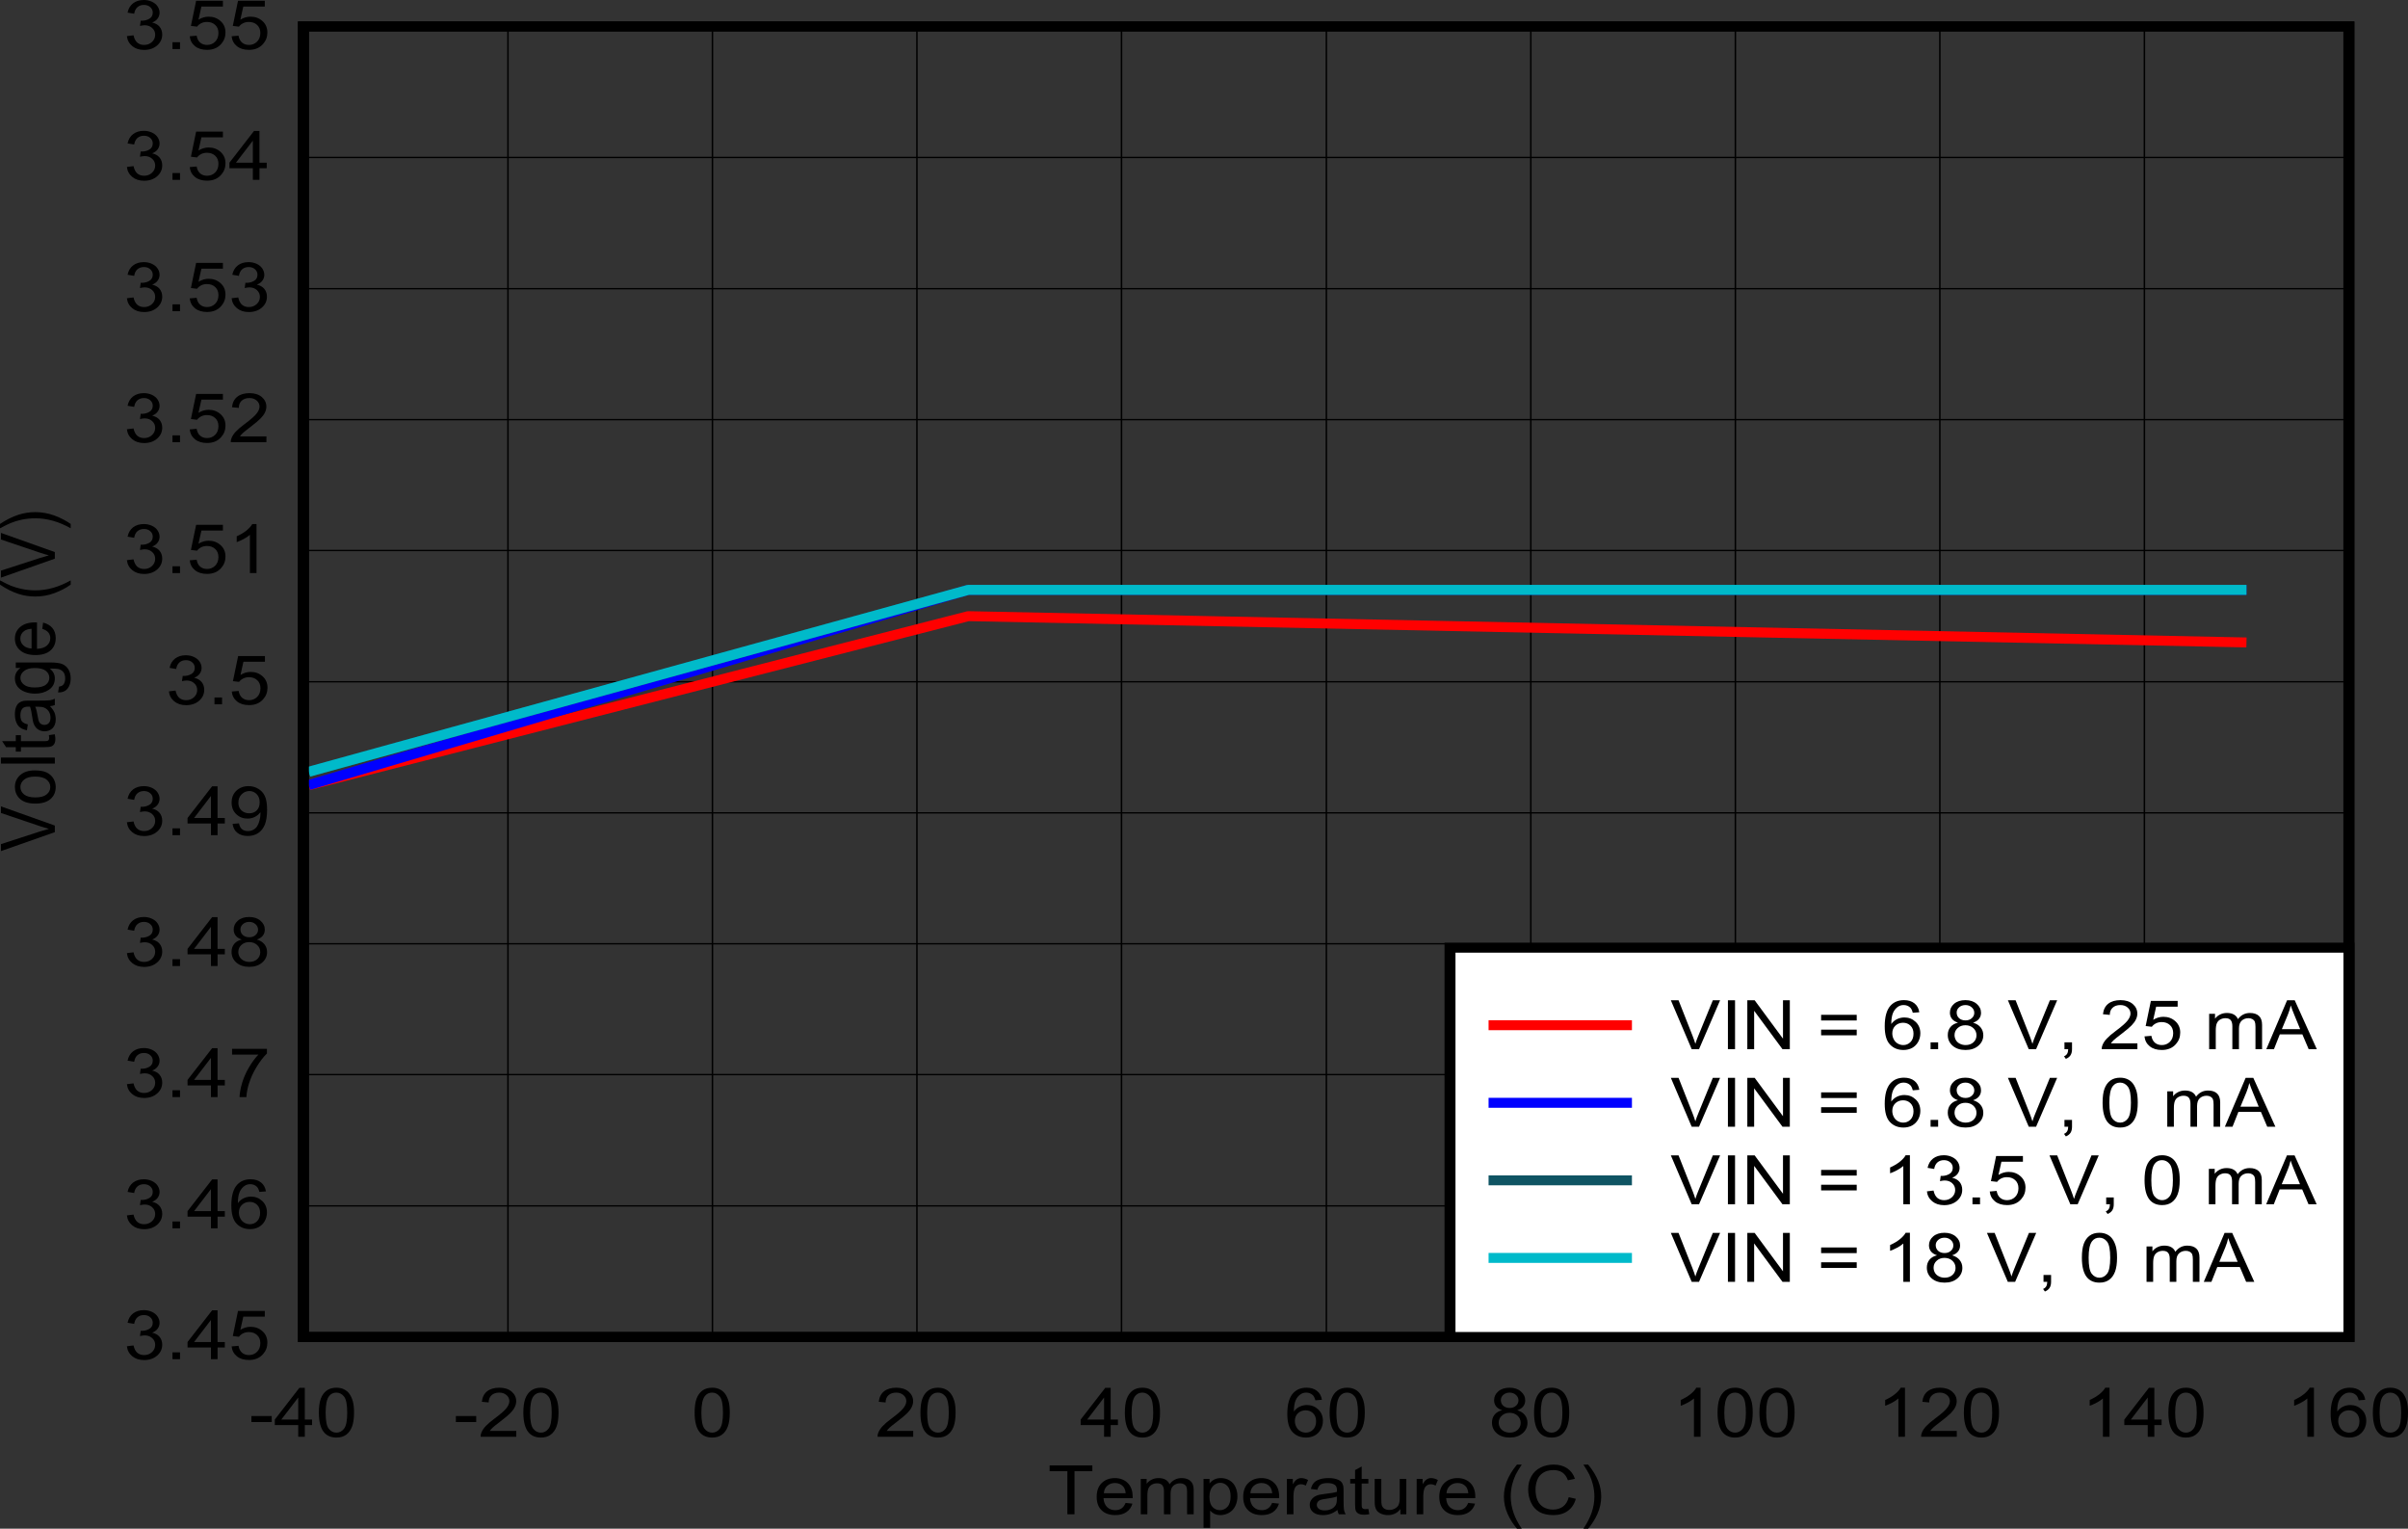 <?xml version="1.0" encoding="UTF-8" standalone="no"?>
<svg
   xmlns:dc="http://purl.org/dc/elements/1.1/"
   xmlns:cc="http://creativecommons.org/ns#"
   xmlns:rdf="http://www.w3.org/1999/02/22-rdf-syntax-ns#"
   xmlns:svg="http://www.w3.org/2000/svg"
   xmlns="http://www.w3.org/2000/svg"
   xmlns:xlink="http://www.w3.org/1999/xlink"
   xmlns:sodipodi="http://sodipodi.sourceforge.net/DTD/sodipodi-0.dtd"
   xmlns:inkscape="http://www.inkscape.org/namespaces/inkscape"
   sodipodi:docname="D022_SBVS359.pdf"
   id="svg619"
   version="1.2"
   viewBox="0 0 512.554 325.302"
   height="325.302pt"
   width="512.554pt">
  <rect x="0" y="0" width="512.554" height="325.302" fill="#333333" stroke="none"/>
  <sodipodi:namedview
     id="namedview621"
     inkscape:window-height="480"
     inkscape:window-width="640"
     inkscape:pageshadow="2"
     inkscape:pageopacity="0"
     guidetolerance="10"
     gridtolerance="10"
     objecttolerance="10"
     borderopacity="1"
     bordercolor="#666666"
     pagecolor="#ffffff" />
  <defs
     id="defs130">
    <g
       id="g128">
      <symbol
         id="glyph0-0"
         overflow="visible">
        <path
           inkscape:connector-curvature="0"
           id="path2"
           d="m 2,0 v -9.078 h 8.016 V 0 Z m 0.25,-0.234 h 7.516 v -8.625 H 2.25 Z m 0,0"
           style="stroke:none" />
      </symbol>
      <symbol
         id="glyph0-1"
         overflow="visible">
        <path
           inkscape:connector-curvature="0"
           id="path5"
           d="M 4.156,0 V -9.172 H 0.375 v -1.234 h 9.094 v 1.234 H 5.672 V 0 Z m 0,0"
           style="stroke:none" />
      </symbol>
      <symbol
         id="glyph0-2"
         overflow="visible">
        <path
           inkscape:connector-curvature="0"
           id="path8"
           d="m 6.75,-2.422 1.453,0.156 c -0.23,0.773 -0.66,1.371 -1.281,1.797 -0.617,0.43 -1.41,0.641 -2.375,0.641 -1.219,0 -2.184,-0.336 -2.891,-1.016 -0.711,-0.676 -1.062,-1.629 -1.062,-2.859 0,-1.27 0.359,-2.254 1.078,-2.953 0.715,-0.695 1.648,-1.047 2.797,-1.047 1.113,0 2.02,0.348 2.719,1.031 0.707,0.688 1.062,1.652 1.062,2.891 0,0.074 0,0.191 0,0.344 H 2.047 c 0.051,0.824 0.305,1.461 0.766,1.906 0.465,0.438 1.051,0.656 1.75,0.656 0.508,0 0.945,-0.125 1.312,-0.375 0.363,-0.246 0.656,-0.641 0.875,-1.172 z m -4.625,-2.062 h 4.641 c -0.062,-0.633 -0.242,-1.113 -0.531,-1.438 -0.449,-0.488 -1.035,-0.734 -1.75,-0.734 -0.648,0 -1.195,0.199 -1.641,0.594 -0.438,0.387 -0.68,0.914 -0.719,1.578 z m 0,0"
           style="stroke:none" />
      </symbol>
      <symbol
         id="glyph0-3"
         overflow="visible">
        <path
           inkscape:connector-curvature="0"
           id="path11"
           d="m 1.062,0 v -7.531 h 1.25 v 1.047 c 0.258,-0.363 0.609,-0.656 1.047,-0.875 0.434,-0.227 0.93,-0.344 1.484,-0.344 0.613,0 1.113,0.117 1.5,0.344 0.395,0.23 0.676,0.555 0.844,0.969 0.652,-0.871 1.508,-1.312 2.562,-1.312 0.82,0 1.457,0.211 1.906,0.625 0.445,0.406 0.672,1.043 0.672,1.906 V 0 h -1.406 v -4.75 c 0,-0.508 -0.051,-0.875 -0.141,-1.094 -0.094,-0.227 -0.262,-0.41 -0.5,-0.547 C 10.039,-6.523 9.758,-6.594 9.438,-6.594 c -0.586,0 -1.07,0.18 -1.453,0.531 C 7.598,-5.719 7.406,-5.152 7.406,-4.375 V 0 H 6 v -4.891 c 0,-0.57 -0.117,-1 -0.344,-1.281 C 5.426,-6.449 5.051,-6.594 4.531,-6.594 4.125,-6.594 3.754,-6.496 3.422,-6.312 3.086,-6.125 2.84,-5.848 2.688,-5.484 2.539,-5.117 2.469,-4.59 2.469,-3.906 V 0 Z m 0,0"
           style="stroke:none" />
      </symbol>
      <symbol
         id="glyph0-4"
         overflow="visible">
        <path
           inkscape:connector-curvature="0"
           id="path14"
           d="M 1.062,2.891 V -7.531 H 2.344 V -6.562 C 2.645,-6.934 2.984,-7.219 3.359,-7.406 3.742,-7.602 4.207,-7.703 4.75,-7.703 c 0.707,0 1.332,0.168 1.875,0.5 0.539,0.324 0.953,0.789 1.234,1.391 0.277,0.605 0.422,1.27 0.422,1.984 0,0.773 -0.16,1.473 -0.469,2.094 C 7.508,-1.117 7.066,-0.645 6.484,-0.312 5.898,0.008 5.289,0.172 4.656,0.172 4.176,0.172 3.746,0.082 3.375,-0.094 3.008,-0.277 2.707,-0.508 2.469,-0.781 V 2.891 Z M 2.328,-3.719 c 0,0.969 0.211,1.691 0.641,2.156 0.434,0.461 0.969,0.688 1.594,0.688 0.621,0 1.156,-0.238 1.594,-0.719 0.445,-0.477 0.672,-1.223 0.672,-2.234 0,-0.957 -0.223,-1.676 -0.656,-2.156 -0.43,-0.477 -0.945,-0.719 -1.547,-0.719 -0.605,0 -1.145,0.258 -1.609,0.766 -0.461,0.512 -0.688,1.254 -0.688,2.219 z m 0,0"
           style="stroke:none" />
      </symbol>
      <symbol
         id="glyph0-5"
         overflow="visible">
        <path
           inkscape:connector-curvature="0"
           id="path17"
           d="M 1.047,0 V -7.531 H 2.312 v 1.141 c 0.32,-0.527 0.617,-0.879 0.891,-1.047 0.27,-0.176 0.57,-0.266 0.906,-0.266 0.477,0 0.961,0.137 1.453,0.406 l -0.484,1.188 c -0.344,-0.184 -0.691,-0.281 -1.031,-0.281 -0.312,0 -0.598,0.09 -0.844,0.266 -0.242,0.168 -0.414,0.398 -0.516,0.688 -0.156,0.461 -0.234,0.961 -0.234,1.5 V 0 Z m 0,0"
           style="stroke:none" />
      </symbol>
      <symbol
         id="glyph0-6"
         overflow="visible">
        <path
           inkscape:connector-curvature="0"
           id="path20"
           d="m 6.484,-0.922 c -0.523,0.398 -1.027,0.68 -1.516,0.844 -0.48,0.164 -0.996,0.25 -1.547,0.25 C 2.504,0.172 1.801,-0.031 1.312,-0.438 0.82,-0.84 0.578,-1.359 0.578,-1.984 0.578,-2.355 0.672,-2.695 0.859,-3 1.043,-3.301 1.285,-3.547 1.578,-3.734 1.879,-3.918 2.219,-4.062 2.594,-4.156 c 0.277,-0.059 0.695,-0.125 1.25,-0.188 1.145,-0.121 1.984,-0.27 2.516,-0.438 C 6.367,-4.957 6.375,-5.066 6.375,-5.109 6.375,-5.629 6.238,-6 5.969,-6.219 5.613,-6.496 5.082,-6.641 4.375,-6.641 c -0.668,0 -1.164,0.105 -1.484,0.312 -0.312,0.211 -0.543,0.582 -0.688,1.109 l -1.375,-0.172 c 0.121,-0.527 0.328,-0.957 0.609,-1.281 0.289,-0.332 0.707,-0.586 1.25,-0.766 0.539,-0.176 1.172,-0.266 1.891,-0.266 0.707,0 1.281,0.082 1.719,0.234 0.445,0.148 0.773,0.336 0.984,0.562 0.207,0.23 0.352,0.523 0.438,0.875 0.039,0.211 0.062,0.602 0.062,1.172 v 1.703 c 0,1.188 0.031,1.941 0.094,2.25 C 7.934,-0.594 8.055,-0.289 8.234,0 H 6.766 C 6.617,-0.258 6.523,-0.566 6.484,-0.922 Z m -0.125,-2.859 c -0.512,0.188 -1.277,0.352 -2.297,0.484 -0.586,0.074 -0.996,0.16 -1.234,0.25 -0.242,0.094 -0.43,0.238 -0.562,0.422 -0.125,0.18 -0.188,0.383 -0.188,0.609 0,0.336 0.141,0.617 0.422,0.844 0.289,0.23 0.707,0.344 1.25,0.344 0.551,0 1.035,-0.102 1.453,-0.312 0.426,-0.215 0.738,-0.516 0.938,-0.891 0.145,-0.289 0.219,-0.719 0.219,-1.281 z m 0,0"
           style="stroke:none" />
      </symbol>
      <symbol
         id="glyph0-7"
         overflow="visible">
        <path
           inkscape:connector-curvature="0"
           id="path23"
           d="m 4.141,-1.141 0.203,1.125 C 3.938,0.055 3.574,0.094 3.266,0.094 2.754,0.094 2.355,0.02 2.078,-0.125 1.797,-0.27 1.598,-0.461 1.484,-0.703 1.367,-0.941 1.312,-1.441 1.312,-2.203 v -4.344 H 0.281 V -7.531 H 1.312 v -1.875 l 1.406,-0.766 v 2.641 h 1.422 v 0.984 H 2.719 v 4.406 c 0,0.367 0.02,0.602 0.062,0.703 0.051,0.105 0.133,0.191 0.25,0.25 0.113,0.062 0.273,0.094 0.484,0.094 0.152,0 0.363,-0.016 0.625,-0.047 z m 0,0"
           style="stroke:none" />
      </symbol>
      <symbol
         id="glyph0-8"
         overflow="visible">
        <path
           inkscape:connector-curvature="0"
           id="path26"
           d="m 6.5,0 v -1.109 c -0.648,0.855 -1.527,1.281 -2.641,1.281 -0.492,0 -0.949,-0.086 -1.375,-0.25 C 2.066,-0.254 1.754,-0.469 1.547,-0.719 1.336,-0.977 1.191,-1.297 1.109,-1.672 1.055,-1.918 1.031,-2.316 1.031,-2.859 V -7.531 H 2.438 v 4.172 c 0,0.668 0.023,1.117 0.078,1.344 0.09,0.344 0.281,0.617 0.562,0.812 0.289,0.188 0.648,0.281 1.078,0.281 0.414,0 0.805,-0.098 1.172,-0.297 C 5.699,-1.414 5.969,-1.68 6.125,-2.016 6.277,-2.355 6.359,-2.852 6.359,-3.5 v -4.031 h 1.406 V 0 Z m 0,0"
           style="stroke:none" />
      </symbol>
      <symbol
         id="glyph0-9"
         overflow="visible">
        <path
           inkscape:connector-curvature="0"
           id="path29"
           d=""
           style="stroke:none" />
      </symbol>
      <symbol
         id="glyph0-10"
         overflow="visible">
        <path
           inkscape:connector-curvature="0"
           id="path32"
           d="M 3.75,3.062 C 2.969,2.164 2.305,1.121 1.766,-0.062 1.234,-1.258 0.969,-2.492 0.969,-3.766 0.969,-4.887 1.172,-5.969 1.578,-7 2.043,-8.195 2.77,-9.391 3.75,-10.578 H 4.766 C 4.129,-9.598 3.707,-8.895 3.5,-8.469 c -0.312,0.648 -0.566,1.332 -0.75,2.047 -0.219,0.887 -0.328,1.773 -0.328,2.656 0,2.281 0.781,4.555 2.344,6.828 z m 0,0"
           style="stroke:none" />
      </symbol>
      <symbol
         id="glyph0-11"
         overflow="visible">
        <path
           inkscape:connector-curvature="0"
           id="path35"
           d="m 9.422,-3.641 1.516,0.344 c -0.312,1.125 -0.887,1.988 -1.719,2.578 C 8.395,-0.125 7.383,0.172 6.188,0.172 4.957,0.172 3.949,-0.051 3.172,-0.5 2.398,-0.957 1.809,-1.617 1.406,-2.484 1,-3.348 0.797,-4.281 0.797,-5.281 c 0,-1.082 0.227,-2.023 0.688,-2.828 0.457,-0.809 1.109,-1.426 1.953,-1.844 0.84,-0.414 1.77,-0.625 2.781,-0.625 1.145,0 2.109,0.27 2.891,0.797 C 9.887,-9.25 10.438,-8.504 10.75,-7.547 l -1.5,0.312 C 8.988,-7.98 8.602,-8.531 8.094,-8.875 7.582,-9.227 6.945,-9.406 6.188,-9.406 c -0.887,0 -1.629,0.195 -2.219,0.578 -0.594,0.387 -1.012,0.902 -1.25,1.547 -0.242,0.648 -0.359,1.316 -0.359,2 0,0.887 0.141,1.66 0.422,2.312 0.289,0.656 0.734,1.152 1.328,1.484 C 4.711,-1.16 5.363,-1 6.062,-1 6.914,-1 7.633,-1.219 8.219,-1.656 8.809,-2.102 9.211,-2.766 9.422,-3.641 Z m 0,0"
           style="stroke:none" />
      </symbol>
      <symbol
         id="glyph0-12"
         overflow="visible">
        <path
           inkscape:connector-curvature="0"
           id="path38"
           d="M 1.984,3.062 H 0.969 C 2.527,0.789 3.312,-1.484 3.312,-3.766 3.312,-4.648 3.195,-5.531 2.969,-6.406 2.789,-7.113 2.543,-7.797 2.234,-8.453 2.023,-8.879 1.602,-9.586 0.969,-10.578 H 1.984 C 2.961,-9.391 3.688,-8.195 4.156,-7 c 0.402,1.031 0.609,2.113 0.609,3.234 0,1.273 -0.273,2.508 -0.812,3.703 -0.543,1.184 -1.199,2.227 -1.969,3.125 z m 0,0"
           style="stroke:none" />
      </symbol>
      <symbol
         id="glyph0-13"
         overflow="visible">
        <path
           inkscape:connector-curvature="0"
           id="path41"
           d="M 0.516,-3.125 V -4.406 H 4.844 V -3.125 Z m 0,0"
           style="stroke:none" />
      </symbol>
      <symbol
         id="glyph0-14"
         overflow="visible">
        <path
           inkscape:connector-curvature="0"
           id="path44"
           d="M 5.188,0 V -2.484 H 0.203 V -3.656 l 5.234,-6.75 h 1.156 v 6.75 h 1.547 v 1.172 H 6.594 V 0 Z m 0,-3.656 v -4.688 l -3.594,4.688 z m 0,0"
           style="stroke:none" />
      </symbol>
      <symbol
         id="glyph0-15"
         overflow="visible">
        <path
           inkscape:connector-curvature="0"
           id="path47"
           d="m 0.672,-5.125 c 0,-1.227 0.133,-2.219 0.406,-2.969 0.277,-0.746 0.695,-1.328 1.25,-1.734 0.551,-0.402 1.242,-0.609 2.078,-0.609 0.613,0 1.148,0.117 1.609,0.344 0.465,0.219 0.852,0.543 1.156,0.969 0.301,0.418 0.539,0.934 0.719,1.547 0.176,0.605 0.266,1.426 0.266,2.453 0,1.219 -0.145,2.207 -0.422,2.953 -0.281,0.75 -0.699,1.332 -1.25,1.734 -0.543,0.406 -1.238,0.609 -2.078,0.609 -1.105,0 -1.977,-0.359 -2.609,-1.078 -0.75,-0.863 -1.125,-2.27 -1.125,-4.219 z m 1.438,0 c 0,1.711 0.219,2.848 0.656,3.406 0.445,0.562 0.992,0.844 1.641,0.844 0.645,0 1.188,-0.281 1.625,-0.844 0.445,-0.57 0.672,-1.707 0.672,-3.406 0,-1.715 -0.227,-2.859 -0.672,-3.422 -0.438,-0.559 -0.988,-0.844 -1.641,-0.844 -0.648,0 -1.164,0.254 -1.547,0.75 C 2.352,-8.004 2.109,-6.832 2.109,-5.125 Z m 0,0"
           style="stroke:none" />
      </symbol>
      <symbol
         id="glyph0-16"
         overflow="visible">
        <path
           inkscape:connector-curvature="0"
           id="path50"
           d="M 8.078,-1.234 V 0 H 0.484 C 0.473,-0.309 0.531,-0.609 0.656,-0.891 0.84,-1.355 1.148,-1.816 1.578,-2.266 2.004,-2.723 2.617,-3.25 3.422,-3.844 c 1.246,-0.926 2.094,-1.66 2.531,-2.203 0.434,-0.539 0.656,-1.051 0.656,-1.531 0,-0.508 -0.207,-0.938 -0.609,-1.281 -0.398,-0.352 -0.914,-0.531 -1.547,-0.531 -0.688,0 -1.238,0.191 -1.641,0.562 -0.406,0.367 -0.609,0.879 -0.609,1.531 L 0.75,-7.438 c 0.102,-0.977 0.477,-1.723 1.125,-2.234 0.645,-0.508 1.516,-0.766 2.609,-0.766 1.09,0 1.961,0.277 2.609,0.828 0.645,0.555 0.969,1.238 0.969,2.047 0,0.418 -0.102,0.832 -0.297,1.234 -0.188,0.406 -0.504,0.836 -0.938,1.281 -0.43,0.438 -1.148,1.043 -2.156,1.812 -0.855,0.648 -1.402,1.086 -1.641,1.312 -0.242,0.23 -0.441,0.461 -0.594,0.688 z m 0,0"
           style="stroke:none" />
      </symbol>
      <symbol
         id="glyph0-17"
         overflow="visible">
        <path
           inkscape:connector-curvature="0"
           id="path53"
           d="M 7.969,-7.859 6.578,-7.75 c -0.125,-0.496 -0.305,-0.863 -0.531,-1.094 -0.387,-0.363 -0.855,-0.547 -1.406,-0.547 -0.461,0 -0.855,0.117 -1.188,0.344 -0.449,0.293 -0.805,0.723 -1.062,1.281 C 2.141,-7.203 2.008,-6.398 2,-5.359 2.34,-5.824 2.758,-6.176 3.25,-6.406 3.738,-6.633 4.254,-6.75 4.797,-6.75 c 0.934,0 1.734,0.316 2.391,0.938 0.664,0.625 1,1.441 1,2.438 0,0.656 -0.16,1.27 -0.469,1.828 -0.312,0.555 -0.742,0.98 -1.281,1.281 -0.543,0.289 -1.16,0.438 -1.844,0.438 C 3.414,0.172 2.457,-0.219 1.719,-1 0.977,-1.777 0.609,-3.07 0.609,-4.875 c 0,-2.008 0.406,-3.469 1.219,-4.375 0.715,-0.789 1.68,-1.188 2.891,-1.188 0.902,0 1.645,0.23 2.219,0.688 0.57,0.461 0.914,1.09 1.031,1.891 z m -5.75,4.484 c 0,0.449 0.102,0.879 0.312,1.281 0.207,0.398 0.492,0.699 0.859,0.906 0.371,0.211 0.766,0.312 1.172,0.312 0.59,0 1.102,-0.211 1.531,-0.641 0.426,-0.434 0.641,-1.031 0.641,-1.781 C 6.734,-4.012 6.52,-4.582 6.094,-5 5.676,-5.414 5.148,-5.625 4.516,-5.625 3.867,-5.625 3.32,-5.414 2.875,-5 2.438,-4.582 2.219,-4.039 2.219,-3.375 Z m 0,0"
           style="stroke:none" />
      </symbol>
      <symbol
         id="glyph0-18"
         overflow="visible">
        <path
           inkscape:connector-curvature="0"
           id="path56"
           d="M 2.828,-5.641 C 2.242,-5.836 1.809,-6.113 1.531,-6.469 1.25,-6.832 1.109,-7.266 1.109,-7.766 1.109,-8.512 1.406,-9.145 2,-9.656 c 0.602,-0.52 1.406,-0.781 2.406,-0.781 0.996,0 1.801,0.27 2.406,0.797 0.613,0.523 0.922,1.16 0.922,1.906 0,0.492 -0.145,0.914 -0.422,1.266 -0.273,0.355 -0.695,0.633 -1.266,0.828 0.707,0.211 1.242,0.551 1.609,1.016 0.371,0.461 0.562,1.012 0.562,1.656 0,0.887 -0.352,1.633 -1.047,2.234 -0.699,0.605 -1.613,0.906 -2.734,0.906 -1.137,0 -2.055,-0.301 -2.75,-0.906 C 1,-1.336 0.656,-2.098 0.656,-3.016 c 0,-0.664 0.188,-1.227 0.562,-1.688 0.371,-0.457 0.91,-0.77 1.609,-0.938 z M 2.547,-7.812 c 0,0.5 0.172,0.91 0.516,1.219 0.352,0.312 0.812,0.469 1.375,0.469 0.539,0 0.984,-0.156 1.328,-0.469 0.352,-0.309 0.531,-0.691 0.531,-1.141 0,-0.465 -0.184,-0.859 -0.547,-1.172 -0.355,-0.32 -0.801,-0.484 -1.328,-0.484 -0.543,0 -0.992,0.16 -1.344,0.469 -0.355,0.312 -0.531,0.684 -0.531,1.109 z M 2.094,-3 c 0,0.367 0.094,0.723 0.281,1.062 0.195,0.336 0.484,0.598 0.859,0.781 0.371,0.188 0.781,0.281 1.219,0.281 0.664,0 1.219,-0.191 1.656,-0.578 0.434,-0.395 0.656,-0.895 0.656,-1.5 0,-0.613 -0.227,-1.125 -0.672,-1.531 C 5.645,-4.887 5.082,-5.094 4.406,-5.094 3.738,-5.094 3.184,-4.887 2.75,-4.484 2.312,-4.086 2.094,-3.59 2.094,-3 Z m 0,0"
           style="stroke:none" />
      </symbol>
      <symbol
         id="glyph0-19"
         overflow="visible">
        <path
           inkscape:connector-curvature="0"
           id="path59"
           d="M 5.969,0 H 4.562 V -8.141 C 4.227,-7.848 3.785,-7.551 3.234,-7.25 2.68,-6.957 2.184,-6.738 1.75,-6.594 v -1.234 c 0.777,-0.34 1.469,-0.75 2.062,-1.219 0.59,-0.477 1.008,-0.941 1.25,-1.391 h 0.906 z m 0,0"
           style="stroke:none" />
      </symbol>
      <symbol
         id="glyph0-20"
         overflow="visible">
        <path
           inkscape:connector-curvature="0"
           id="path62"
           d="m 0.672,-2.75 1.406,-0.172 C 2.242,-2.191 2.52,-1.664 2.906,-1.344 3.289,-1.031 3.766,-0.875 4.328,-0.875 4.992,-0.875 5.551,-1.082 6,-1.5 c 0.457,-0.414 0.688,-0.93 0.688,-1.547 0,-0.582 -0.215,-1.062 -0.641,-1.438 C 5.629,-4.867 5.098,-5.062 4.453,-5.062 c -0.273,0 -0.605,0.051 -1,0.141 l 0.156,-1.125 c 0.09,0.012 0.164,0.016 0.219,0.016 0.602,0 1.145,-0.141 1.625,-0.422 0.477,-0.277 0.719,-0.719 0.719,-1.312 0,-0.465 -0.18,-0.852 -0.531,-1.156 -0.344,-0.309 -0.793,-0.469 -1.344,-0.469 -0.555,0 -1.012,0.16 -1.375,0.469 -0.367,0.312 -0.602,0.785 -0.703,1.406 L 0.812,-7.75 c 0.176,-0.852 0.566,-1.516 1.172,-1.984 0.613,-0.465 1.375,-0.703 2.281,-0.703 0.621,0 1.195,0.121 1.719,0.359 0.527,0.242 0.938,0.574 1.219,1 C 7.48,-8.66 7.625,-8.211 7.625,-7.734 7.625,-7.285 7.488,-6.871 7.219,-6.5 6.957,-6.133 6.566,-5.848 6.047,-5.641 6.723,-5.492 7.25,-5.195 7.625,-4.75 c 0.371,0.449 0.562,1.008 0.562,1.672 0,0.918 -0.367,1.695 -1.094,2.328 C 6.363,-0.125 5.441,0.188 4.328,0.188 3.316,0.188 2.477,-0.082 1.812,-0.625 1.145,-1.176 0.762,-1.883 0.672,-2.75 Z m 0,0"
           style="stroke:none" />
      </symbol>
      <symbol
         id="glyph0-21"
         overflow="visible">
        <path
           inkscape:connector-curvature="0"
           id="path65"
           d="M 1.453,0 V -1.453 H 3.062 V 0 Z m 0,0"
           style="stroke:none" />
      </symbol>
      <symbol
         id="glyph0-22"
         overflow="visible">
        <path
           inkscape:connector-curvature="0"
           id="path68"
           d="m 0.672,-2.719 1.469,-0.125 c 0.113,0.656 0.367,1.152 0.766,1.484 0.395,0.324 0.879,0.484 1.453,0.484 0.676,0 1.25,-0.227 1.719,-0.688 0.465,-0.465 0.703,-1.082 0.703,-1.844 0,-0.727 -0.23,-1.301 -0.688,-1.719 -0.449,-0.426 -1.039,-0.641 -1.766,-0.641 -0.461,0 -0.871,0.098 -1.234,0.281 -0.367,0.188 -0.652,0.43 -0.859,0.719 l -1.312,-0.156 1.109,-5.344 h 5.703 v 1.219 H 3.156 L 2.531,-6.25 c 0.684,-0.426 1.41,-0.641 2.172,-0.641 0.996,0 1.844,0.316 2.531,0.938 0.695,0.625 1.047,1.434 1.047,2.422 0,0.949 -0.309,1.77 -0.922,2.453 -0.73,0.836 -1.73,1.25 -3,1.25 -1.055,0 -1.91,-0.258 -2.562,-0.781 -0.656,-0.527 -1.035,-1.234 -1.125,-2.109 z m 0,0"
           style="stroke:none" />
      </symbol>
      <symbol
         id="glyph0-23"
         overflow="visible">
        <path
           inkscape:connector-curvature="0"
           id="path71"
           d="m 0.766,-9.047 v -1.219 H 8.188 v 0.984 c -0.73,0.711 -1.457,1.648 -2.172,2.812 -0.719,1.168 -1.273,2.371 -1.656,3.609 C 4.066,-1.984 3.883,-1.027 3.812,0 H 2.359 C 2.379,-0.82 2.555,-1.812 2.891,-2.969 3.23,-4.121 3.723,-5.238 4.359,-6.312 4.992,-7.395 5.664,-8.305 6.375,-9.047 Z m 0,0"
           style="stroke:none" />
      </symbol>
      <symbol
         id="glyph0-24"
         overflow="visible">
        <path
           inkscape:connector-curvature="0"
           id="path74"
           d="m 0.875,-2.406 1.359,-0.109 c 0.113,0.574 0.332,0.992 0.656,1.25 0.32,0.262 0.738,0.391 1.25,0.391 0.426,0 0.801,-0.086 1.125,-0.266 0.332,-0.176 0.602,-0.414 0.812,-0.719 0.207,-0.301 0.379,-0.707 0.516,-1.219 0.145,-0.508 0.219,-1.031 0.219,-1.562 0,-0.051 -0.008,-0.133 -0.016,-0.25 -0.281,0.406 -0.668,0.738 -1.156,0.984 -0.48,0.25 -1.008,0.375 -1.578,0.375 -0.949,0 -1.754,-0.312 -2.406,-0.938 C 1,-5.09 0.672,-5.914 0.672,-6.938 c 0,-1.051 0.336,-1.895 1.016,-2.531 0.684,-0.645 1.551,-0.969 2.594,-0.969 0.738,0 1.414,0.184 2.031,0.547 0.621,0.355 1.098,0.871 1.422,1.547 0.32,0.68 0.484,1.66 0.484,2.938 0,1.324 -0.164,2.383 -0.484,3.172 C 7.41,-1.453 6.934,-0.852 6.312,-0.438 5.688,-0.031 4.949,0.172 4.109,0.172 3.203,0.172 2.461,-0.051 1.891,-0.5 1.328,-0.945 0.988,-1.582 0.875,-2.406 Z M 6.641,-7 C 6.641,-7.727 6.426,-8.305 6,-8.734 5.57,-9.168 5.055,-9.391 4.453,-9.391 c -0.637,0 -1.191,0.238 -1.656,0.703 -0.461,0.461 -0.688,1.059 -0.688,1.797 0,0.668 0.219,1.211 0.656,1.625 0.445,0.406 0.992,0.609 1.641,0.609 0.652,0 1.191,-0.203 1.609,-0.609 0.414,-0.414 0.625,-0.992 0.625,-1.734 z m 0,0"
           style="stroke:none" />
      </symbol>
      <symbol
         id="glyph0-25"
         overflow="visible">
        <path
           inkscape:connector-curvature="0"
           id="path77"
           d="m 4.516,0 -4.438,-10.406 H 1.719 l 2.984,7.562 c 0.238,0.605 0.438,1.176 0.594,1.703 0.176,-0.57 0.383,-1.141 0.625,-1.703 l 3.094,-7.562 H 10.562 L 6.078,0 Z m 0,0"
           style="stroke:none" />
      </symbol>
      <symbol
         id="glyph0-26"
         overflow="visible">
        <path
           inkscape:connector-curvature="0"
           id="path80"
           d="M 1.5,0 V -10.406 H 3.016 V 0 Z m 0,0"
           style="stroke:none" />
      </symbol>
      <symbol
         id="glyph0-27"
         overflow="visible">
        <path
           inkscape:connector-curvature="0"
           id="path83"
           d="m 1.219,0 v -10.406 h 1.562 l 6.031,8.172 v -8.172 h 1.453 V 0 h -1.562 L 2.672,-8.172 V 0 Z m 0,0"
           style="stroke:none" />
      </symbol>
      <symbol
         id="glyph0-28"
         overflow="visible">
        <path
           inkscape:connector-curvature="0"
           id="path86"
           d="M 8.469,-6.109 H 0.891 V -7.312 H 8.469 Z m 0,3.156 H 0.891 V -4.156 H 8.469 Z m 0,0"
           style="stroke:none" />
      </symbol>
      <symbol
         id="glyph0-29"
         overflow="visible">
        <path
           inkscape:connector-curvature="0"
           id="path89"
           d="M 1.422,0 V -1.453 H 3.031 V 0 c 0,0.527 -0.105,0.957 -0.312,1.281 -0.211,0.332 -0.543,0.594 -1,0.781 L 1.328,1.516 C 1.629,1.391 1.848,1.211 1.984,0.984 2.129,0.754 2.207,0.426 2.219,0 Z m 0,0"
           style="stroke:none" />
      </symbol>
      <symbol
         id="glyph0-30"
         overflow="visible">
        <path
           inkscape:connector-curvature="0"
           id="path92"
           d="m -0.031,0 4.422,-10.406 h 1.625 L 10.719,0 H 8.984 L 7.641,-3.156 H 2.844 L 1.594,0 Z m 3.312,-4.266 H 7.172 L 5.984,-7.156 C 5.617,-8.027 5.348,-8.75 5.172,-9.312 c -0.148,0.668 -0.355,1.332 -0.625,1.984 z m 0,0"
           style="stroke:none" />
      </symbol>
      <symbol
         id="glyph1-0"
         overflow="visible">
        <path
           inkscape:connector-curvature="0"
           id="path95"
           d="M 0,-1.812 H -10.016 V -9.078 H 0 Z m -0.25,-0.234 v -6.812 h -9.516 v 6.812 z m 0,0"
           style="stroke:none" />
      </symbol>
      <symbol
         id="glyph1-1"
         overflow="visible">
        <path
           inkscape:connector-curvature="0"
           id="path98"
           d="M 0,-4.094 -11.469,-0.062 V -1.547 L -3.141,-4.25 c 0.668,-0.215 1.293,-0.398 1.875,-0.547 -0.621,-0.164 -1.25,-0.352 -1.875,-0.562 l -8.328,-2.812 v -1.406 L 0,-5.5 Z m 0,0"
           style="stroke:none" />
      </symbol>
      <symbol
         id="glyph1-2"
         overflow="visible">
        <path
           inkscape:connector-curvature="0"
           id="path101"
           d="m -4.156,-0.484 c -1.539,0 -2.68,-0.383 -3.422,-1.156 C -8.191,-2.293 -8.5,-3.086 -8.5,-4.016 c 0,-1.027 0.379,-1.875 1.125,-2.531 0.75,-0.664 1.785,-1 3.094,-1 1.074,0 1.918,0.148 2.531,0.438 0.617,0.293 1.098,0.723 1.438,1.281 0.332,0.555 0.5,1.16 0.5,1.812 0,1.055 -0.367,1.91 -1.109,2.562 -0.746,0.648 -1.828,0.969 -3.234,0.969 z m 0,-1.312 c 1.062,0 1.863,-0.207 2.391,-0.625 0.531,-0.426 0.797,-0.957 0.797,-1.594 0,-0.633 -0.266,-1.16 -0.797,-1.578 -0.527,-0.426 -1.344,-0.641 -2.438,-0.641 -1.027,0 -1.805,0.215 -2.328,0.641 -0.527,0.43 -0.797,0.957 -0.797,1.578 0,0.637 0.27,1.168 0.797,1.594 0.523,0.418 1.316,0.625 2.375,0.625 z m 0,0"
           style="stroke:none" />
      </symbol>
      <symbol
         id="glyph1-3"
         overflow="visible">
        <path
           inkscape:connector-curvature="0"
           id="path104"
           d="m 0,-0.922 h -11.469 v -1.281 H 0 Z m 0,0"
           style="stroke:none" />
      </symbol>
      <symbol
         id="glyph1-4"
         overflow="visible">
        <path
           inkscape:connector-curvature="0"
           id="path107"
           d="m -1.266,-3.75 1.25,-0.188 c 0.082,0.367 0.125,0.691 0.125,0.969 0,0.469 -0.082,0.836 -0.234,1.094 -0.164,0.25 -0.379,0.43 -0.641,0.531 C -1.035,-1.238 -1.594,-1.188 -2.438,-1.188 H -7.219 V -0.25 H -8.312 v -0.938 h -2.062 l -0.844,-1.281 H -8.312 V -3.75 h 1.094 v 1.281 h 4.859 c 0.406,0 0.668,-0.02 0.781,-0.062 0.117,-0.039 0.211,-0.113 0.281,-0.219 0.062,-0.102 0.094,-0.25 0.094,-0.438 0,-0.145 -0.02,-0.332 -0.062,-0.562 z m 0,0"
           style="stroke:none" />
      </symbol>
      <symbol
         id="glyph1-5"
         overflow="visible">
        <path
           inkscape:connector-curvature="0"
           id="path110"
           d="m -1.031,-5.875 c 0.449,0.469 0.77,0.926 0.953,1.359 0.176,0.438 0.266,0.914 0.266,1.422 0,0.824 -0.223,1.461 -0.672,1.906 C -0.93,-0.75 -1.5,-0.531 -2.188,-0.531 c -0.402,0 -0.773,-0.082 -1.109,-0.25 -0.34,-0.164 -0.613,-0.383 -0.812,-0.656 -0.207,-0.27 -0.363,-0.578 -0.469,-0.922 -0.07,-0.246 -0.145,-0.625 -0.219,-1.125 -0.133,-1.027 -0.297,-1.789 -0.484,-2.281 -0.184,-0.008 -0.305,-0.016 -0.359,-0.016 -0.57,0 -0.977,0.129 -1.219,0.375 -0.309,0.324 -0.469,0.809 -0.469,1.453 0,0.594 0.117,1.039 0.344,1.328 0.23,0.281 0.645,0.492 1.234,0.625 l -0.188,1.25 C -6.527,-0.863 -7.004,-1.051 -7.359,-1.312 -7.723,-1.57 -8.004,-1.945 -8.203,-2.438 -8.398,-2.926 -8.5,-3.492 -8.5,-4.141 c 0,-0.645 0.086,-1.164 0.25,-1.562 0.168,-0.402 0.383,-0.703 0.641,-0.891 0.25,-0.184 0.57,-0.32 0.953,-0.406 0.242,-0.039 0.676,-0.062 1.297,-0.062 h 1.875 c 1.312,0 2.145,-0.023 2.484,-0.078 0.344,-0.051 0.68,-0.16 1,-0.328 V -6.125 c -0.289,0.125 -0.633,0.211 -1.031,0.25 z m -3.141,0.109 c 0.211,0.461 0.387,1.152 0.531,2.078 0.086,0.531 0.18,0.91 0.281,1.125 0.105,0.219 0.262,0.387 0.469,0.5 0.199,0.117 0.418,0.172 0.656,0.172 0.375,0 0.691,-0.125 0.938,-0.375 0.25,-0.258 0.375,-0.641 0.375,-1.141 0,-0.488 -0.113,-0.926 -0.344,-1.312 C -1.504,-5.102 -1.832,-5.383 -2.25,-5.562 -2.559,-5.695 -3.031,-5.766 -3.656,-5.766 Z m 0,0"
           style="stroke:none" />
      </symbol>
      <symbol
         id="glyph1-6"
         overflow="visible">
        <path
           inkscape:connector-curvature="0"
           id="path113"
           d="m 0.688,-0.719 0.203,-1.25 C 1.316,-2.02 1.625,-2.16 1.812,-2.391 2.07,-2.711 2.203,-3.148 2.203,-3.703 2.203,-4.285 2.07,-4.738 1.812,-5.062 1.551,-5.383 1.184,-5.602 0.719,-5.719 0.438,-5.777 -0.164,-5.812 -1.094,-5.812 -0.363,-5.25 0,-4.551 0,-3.719 c 0,1.031 -0.41,1.836 -1.234,2.406 -0.82,0.562 -1.812,0.844 -2.969,0.844 -0.789,0 -1.52,-0.129 -2.188,-0.391 -0.676,-0.258 -1.195,-0.633 -1.562,-1.125 C -8.316,-2.48 -8.5,-3.066 -8.5,-3.734 c 0,-0.883 0.398,-1.617 1.188,-2.203 h -1 v -1.172 h 7.188 c 1.289,0 2.207,0.121 2.75,0.359 0.539,0.242 0.969,0.621 1.281,1.141 0.309,0.512 0.469,1.148 0.469,1.906 0,0.898 -0.227,1.621 -0.672,2.172 -0.449,0.555 -1.121,0.824 -2.016,0.812 z m -5,-1.062 c 1.094,0 1.895,-0.191 2.391,-0.578 0.5,-0.395 0.75,-0.891 0.75,-1.484 0,-0.582 -0.242,-1.07 -0.734,-1.469 -0.496,-0.402 -1.285,-0.609 -2.359,-0.609 -1.008,0 -1.77,0.211 -2.281,0.625 -0.52,0.406 -0.781,0.898 -0.781,1.469 0,0.574 0.258,1.059 0.766,1.453 0.5,0.398 1.254,0.594 2.25,0.594 z m 0,0"
           style="stroke:none" />
      </symbol>
      <symbol
         id="glyph1-7"
         overflow="visible">
        <path
           inkscape:connector-curvature="0"
           id="path116"
           d="M -2.672,-6.109 -2.5,-7.438 c 0.855,0.211 1.52,0.598 1.984,1.156 0.469,0.562 0.703,1.285 0.703,2.156 0,1.105 -0.375,1.98 -1.125,2.625 -0.746,0.648 -1.801,0.969 -3.156,0.969 -1.395,0 -2.477,-0.32 -3.25,-0.969 C -8.113,-2.152 -8.5,-3.004 -8.5,-4.047 c 0,-1.008 0.383,-1.832 1.141,-2.469 0.75,-0.645 1.816,-0.969 3.188,-0.969 0.086,0 0.211,0.008 0.375,0.016 v 5.609 c 0.918,-0.039 1.621,-0.27 2.109,-0.688 C -1.207,-2.973 -0.969,-3.5 -0.969,-4.125 c 0,-0.465 -0.133,-0.867 -0.406,-1.203 -0.27,-0.332 -0.703,-0.594 -1.297,-0.781 z m -2.281,4.188 V -6.125 c -0.695,0.055 -1.223,0.215 -1.578,0.484 -0.539,0.406 -0.812,0.934 -0.812,1.578 0,0.586 0.223,1.082 0.656,1.484 0.43,0.398 1.008,0.617 1.734,0.656 z m 0,0"
           style="stroke:none" />
      </symbol>
      <symbol
         id="glyph1-8"
         overflow="visible">
        <path
           inkscape:connector-curvature="0"
           id="path119"
           d=""
           style="stroke:none" />
      </symbol>
      <symbol
         id="glyph1-9"
         overflow="visible">
        <path
           inkscape:connector-curvature="0"
           id="path122"
           d="M 3.375,-3.406 C 2.395,-2.695 1.246,-2.098 -0.062,-1.609 -1.383,-1.117 -2.75,-0.875 -4.156,-0.875 c -1.238,0 -2.426,-0.18 -3.562,-0.547 -1.32,-0.426 -2.641,-1.086 -3.953,-1.984 V -4.312 c 1.086,0.574 1.863,0.957 2.328,1.141 0.719,0.281 1.473,0.508 2.25,0.672 0.98,0.211 1.961,0.312 2.938,0.312 2.512,0 5.02,-0.707 7.531,-2.125 z m 0,0"
           style="stroke:none" />
      </symbol>
      <symbol
         id="glyph1-10"
         overflow="visible">
        <path
           inkscape:connector-curvature="0"
           id="path125"
           d="M 3.375,-1.797 V -0.875 C 0.863,-2.289 -1.645,-3 -4.156,-3 c -0.977,0 -1.945,0.102 -2.906,0.297 -0.789,0.168 -1.547,0.398 -2.266,0.688 -0.465,0.18 -1.25,0.559 -2.344,1.141 v -0.922 c 1.312,-0.883 2.633,-1.539 3.953,-1.969 1.137,-0.363 2.324,-0.547 3.562,-0.547 1.406,0 2.773,0.246 4.094,0.734 1.309,0.492 2.457,1.086 3.438,1.781 z m 0,0"
           style="stroke:none" />
      </symbol>
    </g>
  </defs>
  <g
     transform="translate(-61.625,-72.22)"
     id="surface1">
    <g
       id="g142"
       style="fill:#000000;fill-opacity:1">
      <use
         height="100%"
         width="100%"
         id="use132"
         y="394.459"
         x="284.667"
         xlink:href="#glyph0-1" />
      <use
         height="100%"
         width="100%"
         id="use134"
         y="394.459"
         x="294.465"
         xlink:href="#glyph0-2" />
      <use
         height="100%"
         width="100%"
         id="use136"
         y="394.459"
         x="303.38"
         xlink:href="#glyph0-3" />
      <use
         height="100%"
         width="100%"
         id="use138"
         y="394.459"
         x="316.738"
         xlink:href="#glyph0-4" />
      <use
         height="100%"
         width="100%"
         id="use140"
         y="394.459"
         x="325.654"
         xlink:href="#glyph0-2" />
    </g>
    <g
       id="g154"
       style="fill:#000000;fill-opacity:1">
      <use
         height="100%"
         width="100%"
         id="use144"
         y="394.459"
         x="334.49"
         xlink:href="#glyph0-5" />
      <use
         height="100%"
         width="100%"
         id="use146"
         y="394.459"
         x="339.83"
         xlink:href="#glyph0-6" />
      <use
         height="100%"
         width="100%"
         id="use148"
         y="394.459"
         x="348.746"
         xlink:href="#glyph0-7" />
      <use
         height="100%"
         width="100%"
         id="use150"
         y="394.459"
         x="353.204"
         xlink:href="#glyph0-8" />
      <use
         height="100%"
         width="100%"
         id="use152"
         y="394.459"
         x="362.12"
         xlink:href="#glyph0-5" />
    </g>
    <g
       id="g166"
       style="fill:#000000;fill-opacity:1">
      <use
         height="100%"
         width="100%"
         id="use156"
         y="394.459"
         x="367.395"
         xlink:href="#glyph0-2" />
      <use
         height="100%"
         width="100%"
         id="use158"
         y="394.459"
         x="376.311"
         xlink:href="#glyph0-9" />
      <use
         height="100%"
         width="100%"
         id="use160"
         y="394.459"
         x="380.769"
         xlink:href="#glyph0-10" />
      <use
         height="100%"
         width="100%"
         id="use162"
         y="394.459"
         x="386.109"
         xlink:href="#glyph0-11" />
      <use
         height="100%"
         width="100%"
         id="use164"
         y="394.459"
         x="397.687"
         xlink:href="#glyph0-12" />
    </g>
    <g
       id="g180"
       style="fill:#000000;fill-opacity:1">
      <use
         height="100%"
         width="100%"
         id="use168"
         y="253.395"
         x="73.297"
         xlink:href="#glyph1-1" />
      <use
         height="100%"
         width="100%"
         id="use170"
         y="243.707"
         x="73.297"
         xlink:href="#glyph1-2" />
      <use
         height="100%"
         width="100%"
         id="use172"
         y="235.632"
         x="73.297"
         xlink:href="#glyph1-3" />
      <use
         height="100%"
         width="100%"
         id="use174"
         y="232.408"
         x="73.297"
         xlink:href="#glyph1-4" />
      <use
         height="100%"
         width="100%"
         id="use176"
         y="228.37"
         x="73.297"
         xlink:href="#glyph1-5" />
      <use
         height="100%"
         width="100%"
         id="use178"
         y="220.295"
         x="73.297"
         xlink:href="#glyph1-6" />
    </g>
    <g
       id="g192"
       style="fill:#000000;fill-opacity:1">
      <use
         height="100%"
         width="100%"
         id="use182"
         y="212.147"
         x="73.297"
         xlink:href="#glyph1-7" />
      <use
         height="100%"
         width="100%"
         id="use184"
         y="204.072"
         x="73.297"
         xlink:href="#glyph1-8" />
      <use
         height="100%"
         width="100%"
         id="use186"
         y="200.035"
         x="73.297"
         xlink:href="#glyph1-9" />
      <use
         height="100%"
         width="100%"
         id="use188"
         y="195.198"
         x="73.297"
         xlink:href="#glyph1-1" />
      <use
         height="100%"
         width="100%"
         id="use190"
         y="185.511"
         x="73.297"
         xlink:href="#glyph1-10" />
    </g>
    <path
       inkscape:connector-curvature="0"
       id="path194"
       transform="matrix(2.282,0,-2.00178e-8,-2.067,51.49,404.33)"
       d="M 32.745,23.03 H 223.535 V 157.951 H 32.745 Z m 0,0"
       style="fill:none;stroke:#000000;stroke-width:1.023;stroke-linecap:round;stroke-linejoin:miter;stroke-miterlimit:10;stroke-opacity:1" />
    <g
       id="g198"
       style="fill:#000000;fill-opacity:1">
      <use
         height="100%"
         width="100%"
         id="use196"
         y="377.958"
         x="114.62"
         xlink:href="#glyph0-13" />
    </g>
    <g
       id="g204"
       style="fill:#000000;fill-opacity:1">
      <use
         height="100%"
         width="100%"
         id="use200"
         y="377.958"
         x="119.912"
         xlink:href="#glyph0-14" />
      <use
         height="100%"
         width="100%"
         id="use202"
         y="377.958"
         x="128.828"
         xlink:href="#glyph0-15" />
    </g>
    <path
       inkscape:connector-curvature="0"
       id="path206"
       transform="matrix(2.282,0,-2.00178e-8,-2.067,51.49,404.33)"
       d="m 51.821,157.951 -2e-6,-134.939"
       style="fill:none;stroke:#000000;stroke-width:0.14;stroke-linecap:butt;stroke-linejoin:round;stroke-miterlimit:10;stroke-opacity:1" />
    <g
       id="g210"
       style="fill:#000000;fill-opacity:1">
      <use
         height="100%"
         width="100%"
         id="use208"
         y="377.958"
         x="158.146"
         xlink:href="#glyph0-13" />
    </g>
    <g
       id="g216"
       style="fill:#000000;fill-opacity:1">
      <use
         height="100%"
         width="100%"
         id="use212"
         y="377.958"
         x="163.438"
         xlink:href="#glyph0-16" />
      <use
         height="100%"
         width="100%"
         id="use214"
         y="377.958"
         x="172.353"
         xlink:href="#glyph0-15" />
    </g>
    <path
       inkscape:connector-curvature="0"
       id="path218"
       transform="matrix(2.282,0,-2.00178e-8,-2.067,51.49,404.33)"
       d="m 70.895,157.951 -2e-6,-134.939"
       style="fill:none;stroke:#000000;stroke-width:0.14;stroke-linecap:butt;stroke-linejoin:round;stroke-miterlimit:10;stroke-opacity:1" />
    <g
       id="g222"
       style="fill:#000000;fill-opacity:1">
      <use
         height="100%"
         width="100%"
         id="use220"
         y="377.958"
         x="208.808"
         xlink:href="#glyph0-15" />
    </g>
    <path
       inkscape:connector-curvature="0"
       id="path224"
       transform="matrix(2.282,0,-2.00178e-8,-2.067,51.49,404.33)"
       d="m 89.969,157.951 -2e-6,-134.939"
       style="fill:none;stroke:#000000;stroke-width:0.14;stroke-linecap:butt;stroke-linejoin:round;stroke-miterlimit:10;stroke-opacity:1" />
    <g
       id="g230"
       style="fill:#000000;fill-opacity:1">
      <use
         height="100%"
         width="100%"
         id="use226"
         y="377.958"
         x="247.928"
         xlink:href="#glyph0-16" />
      <use
         height="100%"
         width="100%"
         id="use228"
         y="377.958"
         x="256.871"
         xlink:href="#glyph0-15" />
    </g>
    <path
       inkscape:connector-curvature="0"
       id="path232"
       transform="matrix(2.282,0,-2.00178e-8,-2.067,51.49,404.33)"
       d="M 109.05,157.951 V 23.012"
       style="fill:none;stroke:#000000;stroke-width:0.14;stroke-linecap:butt;stroke-linejoin:round;stroke-miterlimit:10;stroke-opacity:1" />
    <g
       id="g238"
       style="fill:#000000;fill-opacity:1">
      <use
         height="100%"
         width="100%"
         id="use234"
         y="377.958"
         x="291.444"
         xlink:href="#glyph0-14" />
      <use
         height="100%"
         width="100%"
         id="use236"
         y="377.958"
         x="300.387"
         xlink:href="#glyph0-15" />
    </g>
    <path
       inkscape:connector-curvature="0"
       id="path240"
       transform="matrix(2.282,0,-2.00178e-8,-2.067,51.49,404.33)"
       d="m 128.16,157.951 -1e-5,-134.939"
       style="fill:none;stroke:#000000;stroke-width:0.14;stroke-linecap:butt;stroke-linejoin:round;stroke-miterlimit:10;stroke-opacity:1" />
    <g
       id="g246"
       style="fill:#000000;fill-opacity:1">
      <use
         height="100%"
         width="100%"
         id="use242"
         y="377.958"
         x="335.026"
         xlink:href="#glyph0-17" />
      <use
         height="100%"
         width="100%"
         id="use244"
         y="377.958"
         x="343.969"
         xlink:href="#glyph0-15" />
    </g>
    <path
       inkscape:connector-curvature="0"
       id="path248"
       transform="matrix(2.282,0,-2.00178e-8,-2.067,51.49,404.33)"
       d="M 147.229,157.951 V 23.012"
       style="fill:none;stroke:#000000;stroke-width:0.14;stroke-linecap:butt;stroke-linejoin:round;stroke-miterlimit:10;stroke-opacity:1" />
    <g
       id="g254"
       style="fill:#000000;fill-opacity:1">
      <use
         height="100%"
         width="100%"
         id="use250"
         y="377.958"
         x="378.54"
         xlink:href="#glyph0-18" />
      <use
         height="100%"
         width="100%"
         id="use252"
         y="377.958"
         x="387.483"
         xlink:href="#glyph0-15" />
    </g>
    <path
       inkscape:connector-curvature="0"
       id="path256"
       transform="matrix(2.282,0,-2.00178e-8,-2.067,51.49,404.33)"
       d="M 166.31,157.951 V 23.012"
       style="fill:none;stroke:#000000;stroke-width:0.14;stroke-linecap:butt;stroke-linejoin:round;stroke-miterlimit:10;stroke-opacity:1" />
    <g
       id="g264"
       style="fill:#000000;fill-opacity:1">
      <use
         height="100%"
         width="100%"
         id="use258"
         y="377.958"
         x="417.627"
         xlink:href="#glyph0-19" />
      <use
         height="100%"
         width="100%"
         id="use260"
         y="377.958"
         x="426.543"
         xlink:href="#glyph0-15" />
      <use
         height="100%"
         width="100%"
         id="use262"
         y="377.958"
         x="435.459"
         xlink:href="#glyph0-15" />
    </g>
    <path
       inkscape:connector-curvature="0"
       id="path266"
       transform="matrix(2.282,0,-2.00178e-8,-2.067,51.49,404.33)"
       d="M 185.38,157.951 V 23.012"
       style="fill:none;stroke:#000000;stroke-width:0.14;stroke-linecap:butt;stroke-linejoin:round;stroke-miterlimit:10;stroke-opacity:1" />
    <g
       id="g274"
       style="fill:#000000;fill-opacity:1">
      <use
         height="100%"
         width="100%"
         id="use268"
         y="377.958"
         x="461.141"
         xlink:href="#glyph0-19" />
      <use
         height="100%"
         width="100%"
         id="use270"
         y="377.958"
         x="470.057"
         xlink:href="#glyph0-16" />
      <use
         height="100%"
         width="100%"
         id="use272"
         y="377.958"
         x="478.973"
         xlink:href="#glyph0-15" />
    </g>
    <path
       inkscape:connector-curvature="0"
       id="path276"
       transform="matrix(2.282,0,-2.00178e-8,-2.067,51.49,404.33)"
       d="M 204.461,157.951 V 23.012"
       style="fill:none;stroke:#000000;stroke-width:0.14;stroke-linecap:butt;stroke-linejoin:round;stroke-miterlimit:10;stroke-opacity:1" />
    <g
       id="g284"
       style="fill:#000000;fill-opacity:1">
      <use
         height="100%"
         width="100%"
         id="use278"
         y="377.958"
         x="504.677"
         xlink:href="#glyph0-19" />
      <use
         height="100%"
         width="100%"
         id="use280"
         y="377.958"
         x="513.593"
         xlink:href="#glyph0-14" />
      <use
         height="100%"
         width="100%"
         id="use282"
         y="377.958"
         x="522.509"
         xlink:href="#glyph0-15" />
    </g>
    <g
       id="g292"
       style="fill:#000000;fill-opacity:1">
      <use
         height="100%"
         width="100%"
         id="use286"
         y="377.958"
         x="548.191"
         xlink:href="#glyph0-19" />
      <use
         height="100%"
         width="100%"
         id="use288"
         y="377.958"
         x="557.107"
         xlink:href="#glyph0-17" />
      <use
         height="100%"
         width="100%"
         id="use290"
         y="377.958"
         x="566.023"
         xlink:href="#glyph0-15" />
    </g>
    <g
       id="g302"
       style="fill:#000000;fill-opacity:1">
      <use
         height="100%"
         width="100%"
         id="use294"
         y="361.453"
         x="87.967"
         xlink:href="#glyph0-20" />
      <use
         height="100%"
         width="100%"
         id="use296"
         y="361.453"
         x="96.883"
         xlink:href="#glyph0-21" />
      <use
         height="100%"
         width="100%"
         id="use298"
         y="361.453"
         x="101.341"
         xlink:href="#glyph0-14" />
      <use
         height="100%"
         width="100%"
         id="use300"
         y="361.453"
         x="110.257"
         xlink:href="#glyph0-22" />
    </g>
    <path
       inkscape:connector-curvature="0"
       id="path304"
       transform="matrix(2.282,0,-2.00178e-8,-2.067,51.49,404.33)"
       d="M 32.745,36.524 H 223.55"
       style="fill:none;stroke:#000000;stroke-width:0.14;stroke-linecap:butt;stroke-linejoin:round;stroke-miterlimit:10;stroke-opacity:1" />
    <g
       id="g314"
       style="fill:#000000;fill-opacity:1">
      <use
         height="100%"
         width="100%"
         id="use306"
         y="333.605"
         x="87.967"
         xlink:href="#glyph0-20" />
      <use
         height="100%"
         width="100%"
         id="use308"
         y="333.605"
         x="96.883"
         xlink:href="#glyph0-21" />
      <use
         height="100%"
         width="100%"
         id="use310"
         y="333.605"
         x="101.341"
         xlink:href="#glyph0-14" />
      <use
         height="100%"
         width="100%"
         id="use312"
         y="333.605"
         x="110.257"
         xlink:href="#glyph0-17" />
    </g>
    <path
       inkscape:connector-curvature="0"
       id="path316"
       transform="matrix(2.282,0,-2.00178e-8,-2.067,51.49,404.33)"
       d="M 32.745,50.039 H 223.55"
       style="fill:none;stroke:#000000;stroke-width:0.14;stroke-linecap:butt;stroke-linejoin:round;stroke-miterlimit:10;stroke-opacity:1" />
    <g
       id="g326"
       style="fill:#000000;fill-opacity:1">
      <use
         height="100%"
         width="100%"
         id="use318"
         y="305.679"
         x="87.967"
         xlink:href="#glyph0-20" />
      <use
         height="100%"
         width="100%"
         id="use320"
         y="305.679"
         x="96.883"
         xlink:href="#glyph0-21" />
      <use
         height="100%"
         width="100%"
         id="use322"
         y="305.679"
         x="101.341"
         xlink:href="#glyph0-14" />
      <use
         height="100%"
         width="100%"
         id="use324"
         y="305.679"
         x="110.257"
         xlink:href="#glyph0-23" />
    </g>
    <path
       inkscape:connector-curvature="0"
       id="path328"
       transform="matrix(2.282,0,-2.00178e-8,-2.067,51.49,404.33)"
       d="M 32.745,63.513 H 223.55"
       style="fill:none;stroke:#000000;stroke-width:0.14;stroke-linecap:butt;stroke-linejoin:round;stroke-miterlimit:10;stroke-opacity:1" />
    <g
       id="g338"
       style="fill:#000000;fill-opacity:1">
      <use
         height="100%"
         width="100%"
         id="use330"
         y="277.791"
         x="87.967"
         xlink:href="#glyph0-20" />
      <use
         height="100%"
         width="100%"
         id="use332"
         y="277.791"
         x="96.883"
         xlink:href="#glyph0-21" />
      <use
         height="100%"
         width="100%"
         id="use334"
         y="277.791"
         x="101.341"
         xlink:href="#glyph0-14" />
      <use
         height="100%"
         width="100%"
         id="use336"
         y="277.791"
         x="110.257"
         xlink:href="#glyph0-18" />
    </g>
    <path
       inkscape:connector-curvature="0"
       id="path340"
       transform="matrix(2.282,0,-2.00178e-8,-2.067,51.49,404.33)"
       d="M 32.745,76.988 H 223.55"
       style="fill:none;stroke:#000000;stroke-width:0.14;stroke-linecap:butt;stroke-linejoin:round;stroke-miterlimit:10;stroke-opacity:1" />
    <g
       id="g350"
       style="fill:#000000;fill-opacity:1">
      <use
         height="100%"
         width="100%"
         id="use342"
         y="249.944"
         x="87.967"
         xlink:href="#glyph0-20" />
      <use
         height="100%"
         width="100%"
         id="use344"
         y="249.944"
         x="96.883"
         xlink:href="#glyph0-21" />
      <use
         height="100%"
         width="100%"
         id="use346"
         y="249.944"
         x="101.341"
         xlink:href="#glyph0-14" />
      <use
         height="100%"
         width="100%"
         id="use348"
         y="249.944"
         x="110.257"
         xlink:href="#glyph0-24" />
    </g>
    <path
       inkscape:connector-curvature="0"
       id="path352"
       transform="matrix(2.282,0,-2.00178e-8,-2.067,51.49,404.33)"
       d="M 32.745,90.484 H 223.55"
       style="fill:none;stroke:#000000;stroke-width:0.14;stroke-linecap:butt;stroke-linejoin:round;stroke-miterlimit:10;stroke-opacity:1" />
    <g
       id="g360"
       style="fill:#000000;fill-opacity:1">
      <use
         height="100%"
         width="100%"
         id="use354"
         y="222.093"
         x="96.909"
         xlink:href="#glyph0-20" />
      <use
         height="100%"
         width="100%"
         id="use356"
         y="222.093"
         x="105.825"
         xlink:href="#glyph0-21" />
      <use
         height="100%"
         width="100%"
         id="use358"
         y="222.093"
         x="110.283"
         xlink:href="#glyph0-22" />
    </g>
    <path
       inkscape:connector-curvature="0"
       id="path362"
       transform="matrix(2.282,0,-2.00178e-8,-2.067,51.49,404.33)"
       d="M 32.745,104 H 223.55"
       style="fill:none;stroke:#000000;stroke-width:0.14;stroke-linecap:butt;stroke-linejoin:round;stroke-miterlimit:10;stroke-opacity:1" />
    <g
       id="g372"
       style="fill:#000000;fill-opacity:1">
      <use
         height="100%"
         width="100%"
         id="use364"
         y="194.173"
         x="87.967"
         xlink:href="#glyph0-20" />
      <use
         height="100%"
         width="100%"
         id="use366"
         y="194.173"
         x="96.883"
         xlink:href="#glyph0-21" />
      <use
         height="100%"
         width="100%"
         id="use368"
         y="194.173"
         x="101.341"
         xlink:href="#glyph0-22" />
      <use
         height="100%"
         width="100%"
         id="use370"
         y="194.173"
         x="110.257"
         xlink:href="#glyph0-19" />
    </g>
    <path
       inkscape:connector-curvature="0"
       id="path374"
       transform="matrix(2.282,0,-2.00178e-8,-2.067,51.49,404.33)"
       d="M 32.745,117.469 H 223.55"
       style="fill:none;stroke:#000000;stroke-width:0.14;stroke-linecap:butt;stroke-linejoin:round;stroke-miterlimit:10;stroke-opacity:1" />
    <g
       id="g384"
       style="fill:#000000;fill-opacity:1">
      <use
         height="100%"
         width="100%"
         id="use376"
         y="166.315"
         x="87.967"
         xlink:href="#glyph0-20" />
      <use
         height="100%"
         width="100%"
         id="use378"
         y="166.315"
         x="96.883"
         xlink:href="#glyph0-21" />
      <use
         height="100%"
         width="100%"
         id="use380"
         y="166.315"
         x="101.341"
         xlink:href="#glyph0-22" />
      <use
         height="100%"
         width="100%"
         id="use382"
         y="166.315"
         x="110.257"
         xlink:href="#glyph0-16" />
    </g>
    <path
       inkscape:connector-curvature="0"
       id="path386"
       transform="matrix(2.282,0,-2.00178e-8,-2.067,51.49,404.33)"
       d="M 32.745,130.95 H 223.55"
       style="fill:none;stroke:#000000;stroke-width:0.14;stroke-linecap:butt;stroke-linejoin:round;stroke-miterlimit:10;stroke-opacity:1" />
    <g
       id="g396"
       style="fill:#000000;fill-opacity:1">
      <use
         height="100%"
         width="100%"
         id="use388"
         y="138.436"
         x="87.967"
         xlink:href="#glyph0-20" />
      <use
         height="100%"
         width="100%"
         id="use390"
         y="138.436"
         x="96.883"
         xlink:href="#glyph0-21" />
      <use
         height="100%"
         width="100%"
         id="use392"
         y="138.436"
         x="101.341"
         xlink:href="#glyph0-22" />
      <use
         height="100%"
         width="100%"
         id="use394"
         y="138.436"
         x="110.257"
         xlink:href="#glyph0-20" />
    </g>
    <path
       inkscape:connector-curvature="0"
       id="path398"
       transform="matrix(2.282,0,-2.00178e-8,-2.067,51.49,404.33)"
       d="M 32.745,144.461 H 223.55"
       style="fill:none;stroke:#000000;stroke-width:0.14;stroke-linecap:butt;stroke-linejoin:round;stroke-miterlimit:10;stroke-opacity:1" />
    <g
       id="g408"
       style="fill:#000000;fill-opacity:1">
      <use
         height="100%"
         width="100%"
         id="use400"
         y="110.495"
         x="87.967"
         xlink:href="#glyph0-20" />
      <use
         height="100%"
         width="100%"
         id="use402"
         y="110.495"
         x="96.883"
         xlink:href="#glyph0-21" />
      <use
         height="100%"
         width="100%"
         id="use404"
         y="110.495"
         x="101.341"
         xlink:href="#glyph0-22" />
      <use
         height="100%"
         width="100%"
         id="use406"
         y="110.495"
         x="110.257"
         xlink:href="#glyph0-14" />
    </g>
    <g
       id="g418"
       style="fill:#000000;fill-opacity:1">
      <use
         height="100%"
         width="100%"
         id="use410"
         y="82.657"
         x="87.967"
         xlink:href="#glyph0-20" />
      <use
         height="100%"
         width="100%"
         id="use412"
         y="82.657"
         x="96.883"
         xlink:href="#glyph0-21" />
      <use
         height="100%"
         width="100%"
         id="use414"
         y="82.657"
         x="101.341"
         xlink:href="#glyph0-22" />
      <use
         height="100%"
         width="100%"
         id="use416"
         y="82.657"
         x="110.257"
         xlink:href="#glyph0-22" />
    </g>
    <path
       inkscape:connector-curvature="0"
       id="path420"
       transform="matrix(2.282,0,-2.00178e-8,-2.067,51.49,404.33)"
       d="M 33.228,79.829 94.757,97.239 213.981,94.533"
       style="fill:none;stroke:#ff0000;stroke-width:1.023;stroke-linecap:butt;stroke-linejoin:round;stroke-miterlimit:10;stroke-opacity:1" />
    <path
       inkscape:connector-curvature="0"
       id="path422"
       transform="matrix(2.282,0,-2.00178e-8,-2.067,51.49,404.33)"
       d="M 33.228,79.848 94.757,99.946 H 213.981"
       style="fill:none;stroke:#0000ff;stroke-width:1.023;stroke-linecap:butt;stroke-linejoin:round;stroke-miterlimit:10;stroke-opacity:1" />
    <path
       inkscape:connector-curvature="0"
       id="path424"
       transform="matrix(2.282,0,-2.00178e-8,-2.067,51.49,404.33)"
       d="M 33.228,81.213 94.757,99.946 H 213.981"
       style="fill:none;stroke:#0f5463;stroke-width:1.023;stroke-linecap:butt;stroke-linejoin:round;stroke-miterlimit:10;stroke-opacity:1" />
    <path
       inkscape:connector-curvature="0"
       id="path426"
       transform="matrix(2.282,0,-2.00178e-8,-2.067,51.49,404.33)"
       d="M 33.228,81.213 94.757,99.946 H 213.981"
       style="fill:none;stroke:#00baca;stroke-width:1.023;stroke-linecap:butt;stroke-linejoin:round;stroke-miterlimit:10;stroke-opacity:1" />
    <path
       inkscape:connector-curvature="0"
       id="path428"
       transform="matrix(2.282,0,-2.00178e-8,-2.067,51.49,404.33)"
       d="M 32.745,23.03 H 223.535 V 157.951 H 32.745 Z m 0,0"
       style="fill:none;stroke:#000000;stroke-width:1.023;stroke-linecap:round;stroke-linejoin:miter;stroke-miterlimit:10;stroke-opacity:1" />
    <path
       inkscape:connector-curvature="0"
       id="path430"
       transform="matrix(2.282,0,-2.00178e-8,-2.067,51.49,404.33)"
       d="m 139.69,23.03 h 83.85 v 40.08 h -83.85 z m 0,0"
       style="fill:#ffffff;fill-opacity:1;fill-rule:evenodd;stroke:#000000;stroke-width:1.023;stroke-linecap:round;stroke-linejoin:miter;stroke-miterlimit:10;stroke-opacity:1" />
    <path
       inkscape:connector-curvature="0"
       id="path432"
       transform="matrix(2.282,0,-2.00178e-8,-2.067,51.49,404.33)"
       d="m 143.8,55.125 h 12.35"
       style="fill:none;stroke:#ff0000;stroke-width:1.023;stroke-linecap:square;stroke-linejoin:round;stroke-miterlimit:10;stroke-opacity:1" />
    <g
       id="g436"
       style="fill:#000000;fill-opacity:1">
      <use
         height="100%"
         width="100%"
         id="use434"
         y="295.484"
         x="417.193"
         xlink:href="#glyph0-25" />
    </g>
    <g
       id="g440"
       style="fill:#000000;fill-opacity:1">
      <use
         height="100%"
         width="100%"
         id="use438"
         y="295.484"
         x="427.921"
         xlink:href="#glyph0-26" />
    </g>
    <g
       id="g464"
       style="fill:#000000;fill-opacity:1">
      <use
         height="100%"
         width="100%"
         id="use442"
         y="295.484"
         x="432.331"
         xlink:href="#glyph0-27" />
      <use
         height="100%"
         width="100%"
         id="use444"
         y="295.484"
         x="443.909"
         xlink:href="#glyph0-9" />
      <use
         height="100%"
         width="100%"
         id="use446"
         y="295.484"
         x="448.367"
         xlink:href="#glyph0-28" />
      <use
         height="100%"
         width="100%"
         id="use448"
         y="295.484"
         x="457.732"
         xlink:href="#glyph0-9" />
      <use
         height="100%"
         width="100%"
         id="use450"
         y="295.484"
         x="462.19"
         xlink:href="#glyph0-17" />
      <use
         height="100%"
         width="100%"
         id="use452"
         y="295.484"
         x="471.106"
         xlink:href="#glyph0-21" />
      <use
         height="100%"
         width="100%"
         id="use454"
         y="295.484"
         x="475.564"
         xlink:href="#glyph0-18" />
      <use
         height="100%"
         width="100%"
         id="use456"
         y="295.484"
         x="484.48"
         xlink:href="#glyph0-9" />
      <use
         height="100%"
         width="100%"
         id="use458"
         y="295.484"
         x="488.938"
         xlink:href="#glyph0-25" />
      <use
         height="100%"
         width="100%"
         id="use460"
         y="295.484"
         x="499.633"
         xlink:href="#glyph0-29" />
      <use
         height="100%"
         width="100%"
         id="use462"
         y="295.484"
         x="504.091"
         xlink:href="#glyph0-9" />
    </g>
    <g
       id="g474"
       style="fill:#000000;fill-opacity:1">
      <use
         height="100%"
         width="100%"
         id="use466"
         y="295.484"
         x="508.501"
         xlink:href="#glyph0-16" />
      <use
         height="100%"
         width="100%"
         id="use468"
         y="295.484"
         x="517.417"
         xlink:href="#glyph0-22" />
      <use
         height="100%"
         width="100%"
         id="use470"
         y="295.484"
         x="526.333"
         xlink:href="#glyph0-9" />
      <use
         height="100%"
         width="100%"
         id="use472"
         y="295.484"
         x="530.791"
         xlink:href="#glyph0-3" />
    </g>
    <g
       id="g478"
       style="fill:#000000;fill-opacity:1">
      <use
         height="100%"
         width="100%"
         id="use476"
         y="295.484"
         x="544.052"
         xlink:href="#glyph0-30" />
    </g>
    <path
       inkscape:connector-curvature="0"
       id="path480"
       transform="matrix(2.282,0,-2.00178e-8,-2.067,51.49,404.33)"
       d="m 143.8,47.139 h 12.35"
       style="fill:none;stroke:#0000ff;stroke-width:1.023;stroke-linecap:square;stroke-linejoin:round;stroke-miterlimit:10;stroke-opacity:1" />
    <g
       id="g484"
       style="fill:#000000;fill-opacity:1">
      <use
         height="100%"
         width="100%"
         id="use482"
         y="311.986"
         x="417.193"
         xlink:href="#glyph0-25" />
    </g>
    <g
       id="g488"
       style="fill:#000000;fill-opacity:1">
      <use
         height="100%"
         width="100%"
         id="use486"
         y="311.986"
         x="427.921"
         xlink:href="#glyph0-26" />
    </g>
    <g
       id="g512"
       style="fill:#000000;fill-opacity:1">
      <use
         height="100%"
         width="100%"
         id="use490"
         y="311.986"
         x="432.331"
         xlink:href="#glyph0-27" />
      <use
         height="100%"
         width="100%"
         id="use492"
         y="311.986"
         x="443.909"
         xlink:href="#glyph0-9" />
      <use
         height="100%"
         width="100%"
         id="use494"
         y="311.986"
         x="448.367"
         xlink:href="#glyph0-28" />
      <use
         height="100%"
         width="100%"
         id="use496"
         y="311.986"
         x="457.732"
         xlink:href="#glyph0-9" />
      <use
         height="100%"
         width="100%"
         id="use498"
         y="311.986"
         x="462.19"
         xlink:href="#glyph0-17" />
      <use
         height="100%"
         width="100%"
         id="use500"
         y="311.986"
         x="471.106"
         xlink:href="#glyph0-21" />
      <use
         height="100%"
         width="100%"
         id="use502"
         y="311.986"
         x="475.564"
         xlink:href="#glyph0-18" />
      <use
         height="100%"
         width="100%"
         id="use504"
         y="311.986"
         x="484.48"
         xlink:href="#glyph0-9" />
      <use
         height="100%"
         width="100%"
         id="use506"
         y="311.986"
         x="488.938"
         xlink:href="#glyph0-25" />
      <use
         height="100%"
         width="100%"
         id="use508"
         y="311.986"
         x="499.633"
         xlink:href="#glyph0-29" />
      <use
         height="100%"
         width="100%"
         id="use510"
         y="311.986"
         x="504.091"
         xlink:href="#glyph0-9" />
    </g>
    <g
       id="g522"
       style="fill:#000000;fill-opacity:1">
      <use
         height="100%"
         width="100%"
         id="use514"
         y="311.986"
         x="508.501"
         xlink:href="#glyph0-15" />
      <use
         height="100%"
         width="100%"
         id="use516"
         y="311.986"
         x="517.417"
         xlink:href="#glyph0-9" />
      <use
         height="100%"
         width="100%"
         id="use518"
         y="311.986"
         x="521.875"
         xlink:href="#glyph0-3" />
      <use
         height="100%"
         width="100%"
         id="use520"
         y="311.986"
         x="535.233"
         xlink:href="#glyph0-30" />
    </g>
    <path
       inkscape:connector-curvature="0"
       id="path524"
       transform="matrix(2.282,0,-2.00178e-8,-2.067,51.49,404.33)"
       d="m 143.8,39.155 h 12.35"
       style="fill:none;stroke:#0f5463;stroke-width:1.023;stroke-linecap:square;stroke-linejoin:round;stroke-miterlimit:10;stroke-opacity:1" />
    <g
       id="g528"
       style="fill:#000000;fill-opacity:1">
      <use
         height="100%"
         width="100%"
         id="use526"
         y="328.488"
         x="417.193"
         xlink:href="#glyph0-25" />
    </g>
    <g
       id="g532"
       style="fill:#000000;fill-opacity:1">
      <use
         height="100%"
         width="100%"
         id="use530"
         y="328.488"
         x="427.921"
         xlink:href="#glyph0-26" />
    </g>
    <g
       id="g552"
       style="fill:#000000;fill-opacity:1">
      <use
         height="100%"
         width="100%"
         id="use534"
         y="328.488"
         x="432.331"
         xlink:href="#glyph0-27" />
      <use
         height="100%"
         width="100%"
         id="use536"
         y="328.488"
         x="443.909"
         xlink:href="#glyph0-9" />
      <use
         height="100%"
         width="100%"
         id="use538"
         y="328.488"
         x="448.367"
         xlink:href="#glyph0-28" />
      <use
         height="100%"
         width="100%"
         id="use540"
         y="328.488"
         x="457.732"
         xlink:href="#glyph0-9" />
      <use
         height="100%"
         width="100%"
         id="use542"
         y="328.488"
         x="462.19"
         xlink:href="#glyph0-19" />
      <use
         height="100%"
         width="100%"
         id="use544"
         y="328.488"
         x="471.106"
         xlink:href="#glyph0-20" />
      <use
         height="100%"
         width="100%"
         id="use546"
         y="328.488"
         x="480.022"
         xlink:href="#glyph0-21" />
      <use
         height="100%"
         width="100%"
         id="use548"
         y="328.488"
         x="484.48"
         xlink:href="#glyph0-22" />
      <use
         height="100%"
         width="100%"
         id="use550"
         y="328.488"
         x="493.395"
         xlink:href="#glyph0-9" />
    </g>
    <g
       id="g556"
       style="fill:#000000;fill-opacity:1">
      <use
         height="100%"
         width="100%"
         id="use554"
         y="328.488"
         x="497.789"
         xlink:href="#glyph0-25" />
    </g>
    <g
       id="g564"
       style="fill:#000000;fill-opacity:1">
      <use
         height="100%"
         width="100%"
         id="use558"
         y="328.488"
         x="508.517"
         xlink:href="#glyph0-29" />
      <use
         height="100%"
         width="100%"
         id="use560"
         y="328.488"
         x="512.975"
         xlink:href="#glyph0-9" />
      <use
         height="100%"
         width="100%"
         id="use562"
         y="328.488"
         x="517.433"
         xlink:href="#glyph0-15" />
    </g>
    <g
       id="g570"
       style="fill:#000000;fill-opacity:1">
      <use
         height="100%"
         width="100%"
         id="use566"
         y="328.488"
         x="526.269"
         xlink:href="#glyph0-9" />
      <use
         height="100%"
         width="100%"
         id="use568"
         y="328.488"
         x="530.727"
         xlink:href="#glyph0-3" />
    </g>
    <g
       id="g574"
       style="fill:#000000;fill-opacity:1">
      <use
         height="100%"
         width="100%"
         id="use572"
         y="328.488"
         x="544.02"
         xlink:href="#glyph0-30" />
    </g>
    <path
       inkscape:connector-curvature="0"
       id="path576"
       transform="matrix(2.282,0,-2.00178e-8,-2.067,51.49,404.33)"
       d="m 143.8,31.169 h 12.35"
       style="fill:none;stroke:#00baca;stroke-width:1.023;stroke-linecap:square;stroke-linejoin:round;stroke-miterlimit:10;stroke-opacity:1" />
    <g
       id="g580"
       style="fill:#000000;fill-opacity:1">
      <use
         height="100%"
         width="100%"
         id="use578"
         y="344.99"
         x="417.193"
         xlink:href="#glyph0-25" />
    </g>
    <g
       id="g584"
       style="fill:#000000;fill-opacity:1">
      <use
         height="100%"
         width="100%"
         id="use582"
         y="344.99"
         x="427.921"
         xlink:href="#glyph0-26" />
    </g>
    <g
       id="g612"
       style="fill:#000000;fill-opacity:1">
      <use
         height="100%"
         width="100%"
         id="use586"
         y="344.99"
         x="432.331"
         xlink:href="#glyph0-27" />
      <use
         height="100%"
         width="100%"
         id="use588"
         y="344.99"
         x="443.909"
         xlink:href="#glyph0-9" />
      <use
         height="100%"
         width="100%"
         id="use590"
         y="344.99"
         x="448.367"
         xlink:href="#glyph0-28" />
      <use
         height="100%"
         width="100%"
         id="use592"
         y="344.99"
         x="457.732"
         xlink:href="#glyph0-9" />
      <use
         height="100%"
         width="100%"
         id="use594"
         y="344.99"
         x="462.19"
         xlink:href="#glyph0-19" />
      <use
         height="100%"
         width="100%"
         id="use596"
         y="344.99"
         x="471.106"
         xlink:href="#glyph0-18" />
      <use
         height="100%"
         width="100%"
         id="use598"
         y="344.99"
         x="480.022"
         xlink:href="#glyph0-9" />
      <use
         height="100%"
         width="100%"
         id="use600"
         y="344.99"
         x="484.48"
         xlink:href="#glyph0-25" />
      <use
         height="100%"
         width="100%"
         id="use602"
         y="344.99"
         x="495.175"
         xlink:href="#glyph0-29" />
      <use
         height="100%"
         width="100%"
         id="use604"
         y="344.99"
         x="499.633"
         xlink:href="#glyph0-9" />
      <use
         height="100%"
         width="100%"
         id="use606"
         y="344.99"
         x="504.091"
         xlink:href="#glyph0-15" />
      <use
         height="100%"
         width="100%"
         id="use608"
         y="344.99"
         x="513.007"
         xlink:href="#glyph0-9" />
      <use
         height="100%"
         width="100%"
         id="use610"
         y="344.99"
         x="517.465"
         xlink:href="#glyph0-3" />
    </g>
    <g
       id="g616"
       style="fill:#000000;fill-opacity:1">
      <use
         height="100%"
         width="100%"
         id="use614"
         y="344.99"
         x="530.743"
         xlink:href="#glyph0-30" />
    </g>
  </g>
</svg>

